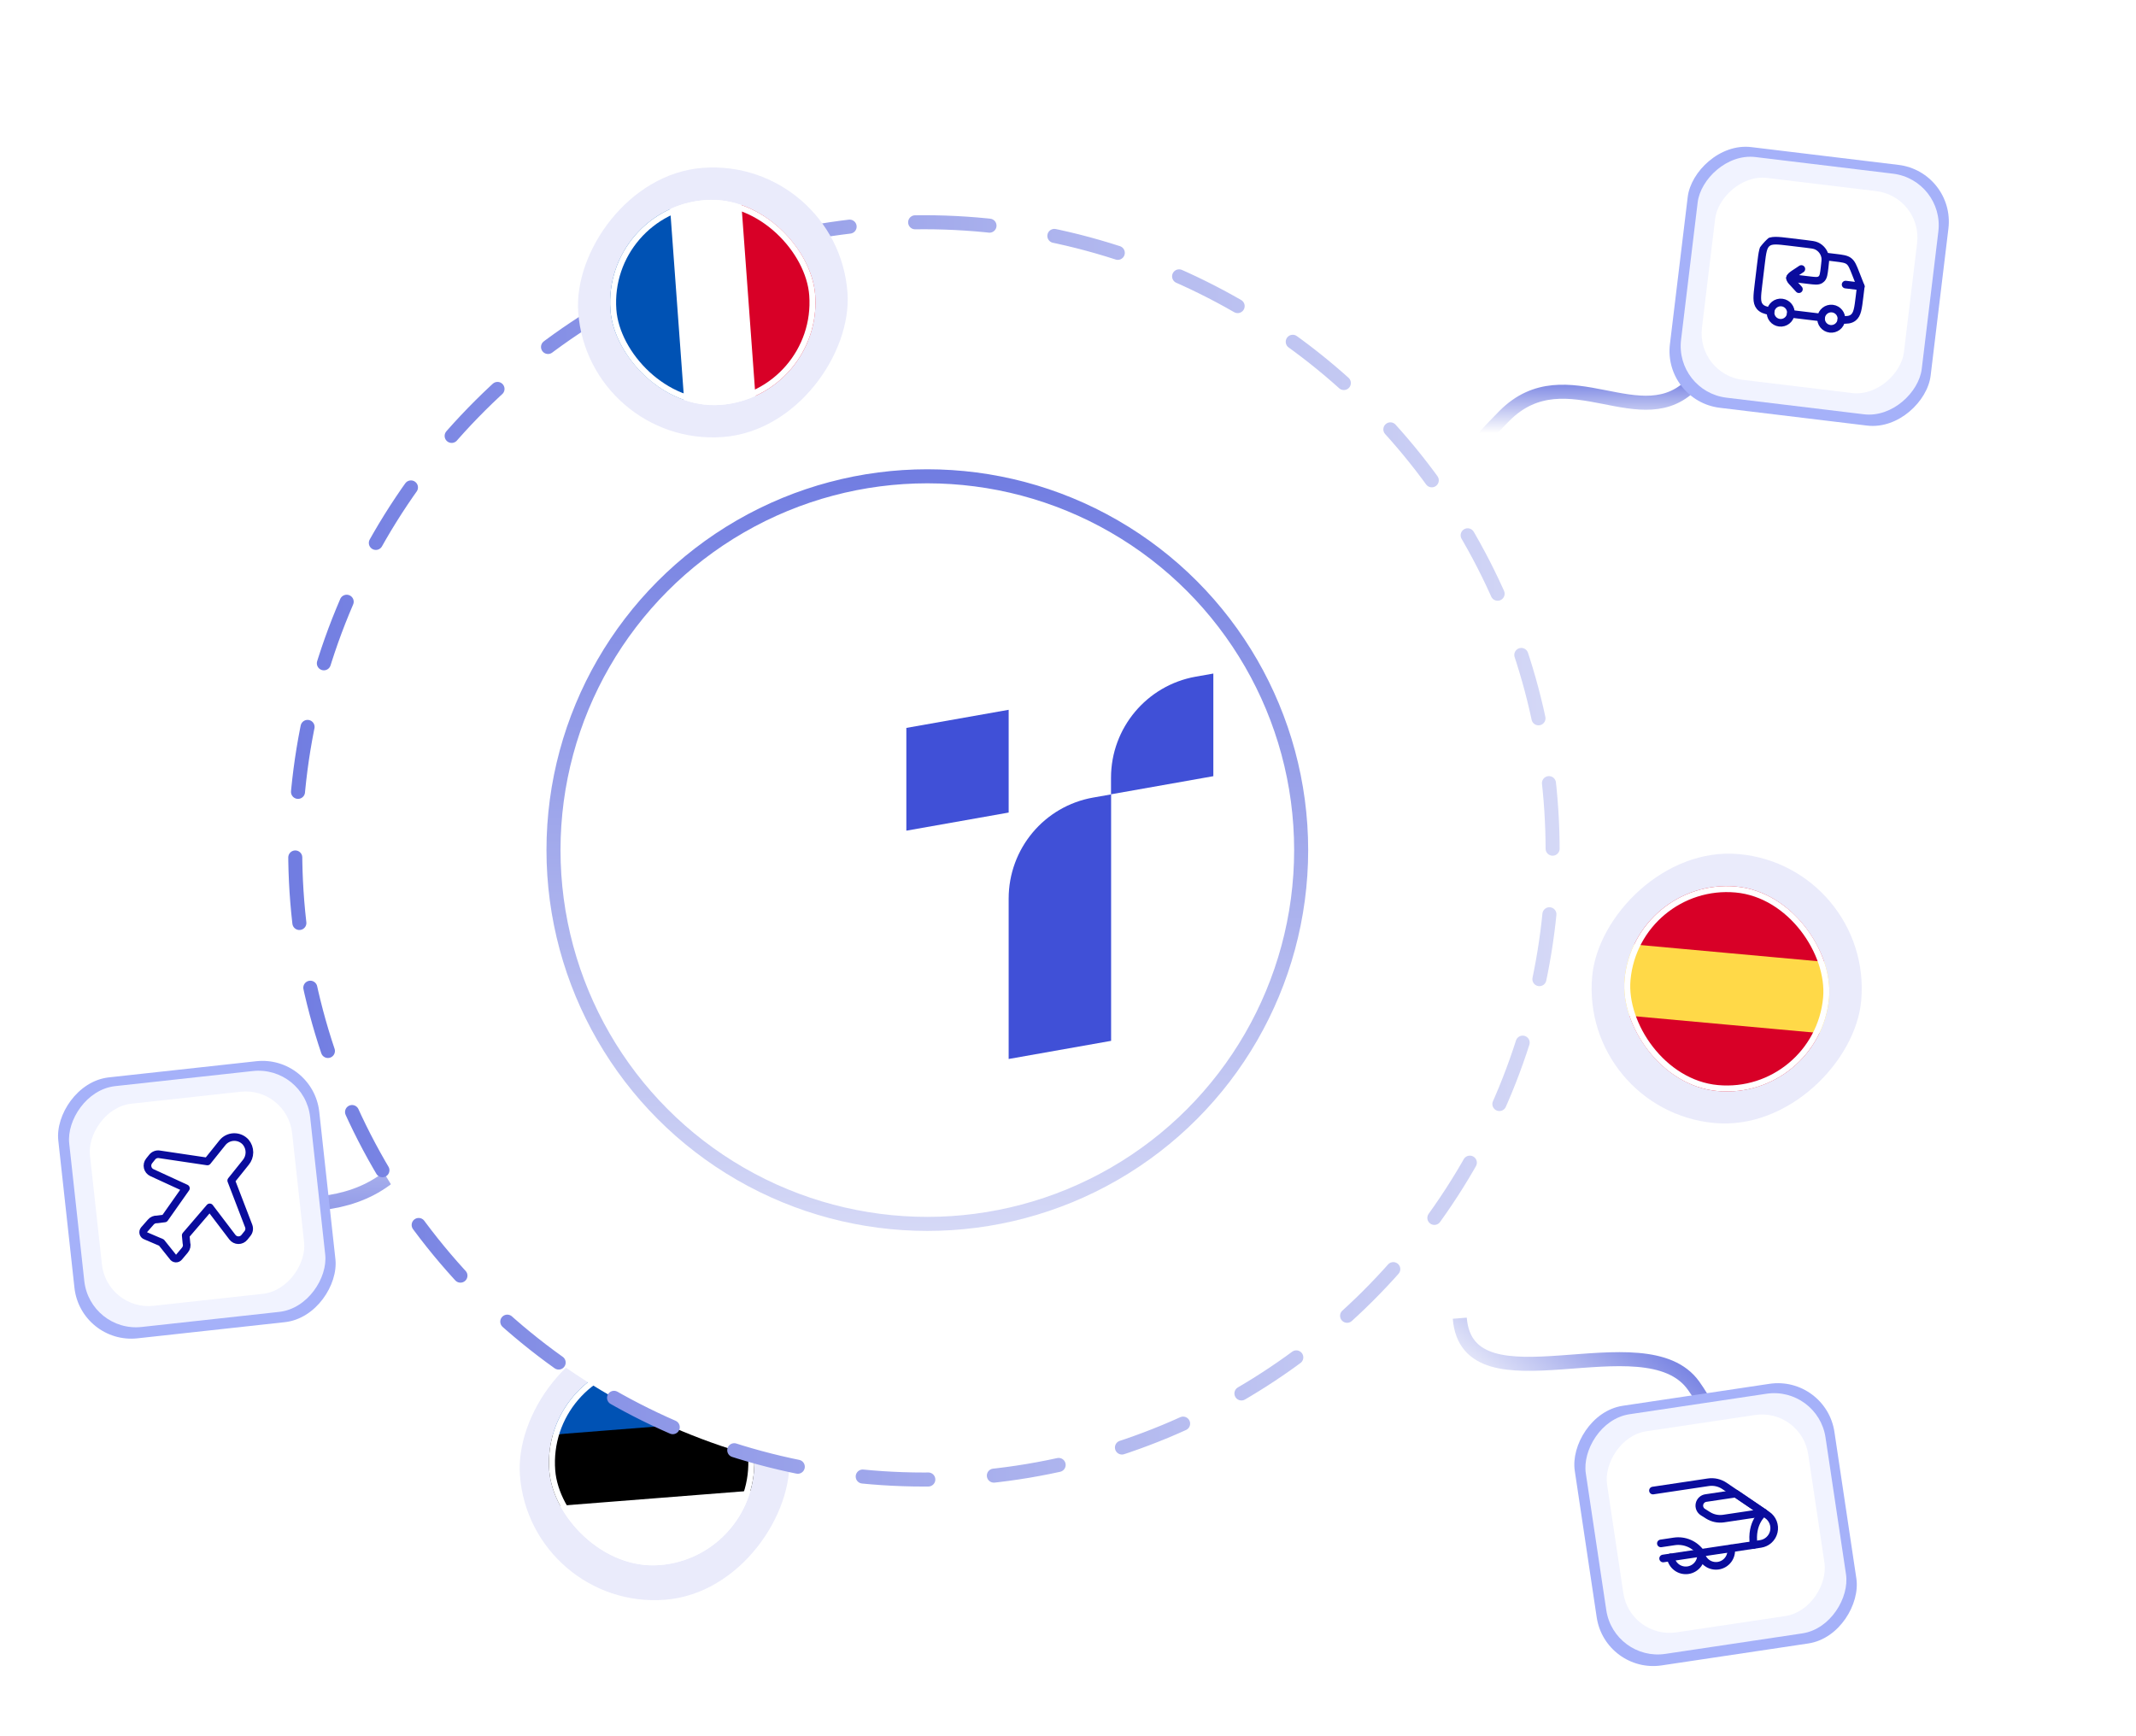 <svg width="411" height="334" viewBox="0 0 411 334" fill="none" xmlns="http://www.w3.org/2000/svg">
<path d="M62 231.499C70.5 230.5 78.984 226.334 83.5 213.5C93 186.5 114 226.5 116.5 176" stroke="url(#paint0_linear_11613_80467)" stroke-opacity="0.7" stroke-width="2.7"/>
<path d="M280.881 253.664C282.38 272.163 316.556 253.51 325.881 266.664C334.419 278.707 327.033 282.073 331.294 279.544" stroke="url(#paint1_linear_11613_80467)" stroke-opacity="0.7" stroke-width="2.7"/>
<path d="M276.5 97.5C284.5 90.5 276.414 93.086 289.5 80C301.5 68 316 84.5 326 73.5" stroke="url(#paint2_linear_11613_80467)" stroke-opacity="0.7" stroke-width="2.7"/>
<rect width="51.965" height="51.952" rx="25.976" transform="matrix(0.997 -0.078 -0.078 -0.997 102.074 309.867)" fill="white"/>
<rect width="51.965" height="51.952" rx="25.976" transform="matrix(0.997 -0.078 -0.078 -0.997 102.074 309.867)" fill="#EAEBFB"/>
<g clip-path="url(#clip0_11613_80467)">
<path d="M105.688 283.019C105.878 285.429 106.492 287.702 107.452 289.774L125.989 289.177L144.392 286.869C145.016 284.673 145.268 282.331 145.079 279.922C144.889 277.513 144.274 275.239 143.315 273.167L124.777 273.764L106.374 276.072C105.751 278.268 105.499 280.61 105.688 283.019V283.019Z" fill="black"/>
<path d="M123.834 261.778C115.365 262.444 108.566 268.356 106.373 276.075L143.314 273.17C139.941 265.889 132.302 261.112 123.834 261.778V261.778Z" fill="#0052B4"/>
<path d="M144.39 286.872L107.449 289.777C110.822 297.058 118.461 301.836 126.93 301.17C135.398 300.504 142.197 294.591 144.39 286.872Z" fill="white"/>
</g>
<rect x="104.758" y="263.856" width="38.363" height="38.363" rx="19.182" transform="rotate(-4.497 104.758 263.856)" stroke="white" stroke-width="1.149"/>
<g filter="url(#filter0_d_11613_80467)">
<circle cx="203.436" cy="166.696" r="120.972" transform="rotate(-90 203.436 166.696)" fill="white"/>
<circle cx="203.436" cy="166.696" r="120.972" transform="rotate(-90 203.436 166.696)" stroke="url(#paint3_linear_11613_80467)" stroke-width="2.7" stroke-linecap="round" stroke-linejoin="round" stroke-dasharray="12.64 12.64"/>
</g>
<g filter="url(#filter1_d_11613_80467)">
<circle cx="203.712" cy="166.974" r="71.931" fill="white"/>
<circle cx="203.712" cy="166.974" r="71.931" stroke="url(#paint4_linear_11613_80467)" stroke-width="2.7" stroke-linecap="round" stroke-linejoin="round"/>
</g>
<path d="M213.771 200.296L194.082 203.781V172.921C194.082 163.324 200.938 155.121 210.366 153.471L213.794 152.867V200.296H213.771Z" fill="#4050D7"/>
<path d="M233.49 129.609L230.061 130.214C220.657 131.887 213.777 140.09 213.777 149.664V152.847L233.466 149.362V129.609H233.49Z" fill="#4050D7"/>
<path d="M194.084 136.586L174.395 140.072V159.847L194.084 156.361V136.586Z" fill="#4050D7"/>
<rect width="51.965" height="51.952" rx="25.976" transform="matrix(0.997 -0.073 -0.073 -0.997 113.156 85.992)" fill="#EAEBFB"/>
<g clip-path="url(#clip1_11613_80467)">
<path d="M138.595 77.91C149.477 77.114 157.653 67.647 156.856 56.765C156.06 45.883 146.593 37.707 135.711 38.504C124.829 39.3 116.653 48.767 117.45 59.649C118.246 70.531 127.713 78.707 138.595 77.91Z" fill="white"/>
<path d="M156.855 56.764C156.235 48.292 150.359 41.462 142.652 39.227L145.357 76.182C152.656 72.849 157.474 65.236 156.855 56.764V56.764Z" fill="#D80027"/>
<path d="M117.45 59.646C118.07 68.118 123.945 74.948 131.652 77.183L128.948 40.228C121.648 43.561 116.83 51.174 117.45 59.646Z" fill="#0052B4"/>
</g>
<rect x="116.623" y="40.476" width="38.363" height="38.363" rx="19.182" transform="rotate(-4.185 116.623 40.476)" stroke="white" stroke-width="1.149"/>
<rect width="51.965" height="51.952" rx="25.976" transform="matrix(0.996 0.091 0.091 -0.996 304 213.738)" fill="white"/>
<rect width="51.965" height="51.952" rx="25.976" transform="matrix(0.996 0.091 0.091 -0.996 304 213.738)" fill="#EAEBFB"/>
<g clip-path="url(#clip2_11613_80467)">
<path d="M312.588 188.484C312.369 190.89 312.592 193.235 313.188 195.439L331.483 198.83L350.09 198.8C351.075 196.741 351.718 194.475 351.937 192.068C352.156 189.662 351.934 187.317 351.337 185.114L333.042 181.722L314.435 181.752C313.45 183.811 312.807 186.077 312.588 188.484V188.484Z" fill="#FFD948"/>
<path d="M351.334 185.111C349.237 177.366 342.512 171.369 334.052 170.599C325.593 169.828 317.895 174.51 314.433 181.749L351.334 185.111Z" fill="#D80027"/>
<path d="M313.188 195.434C315.285 203.179 322.01 209.175 330.47 209.946C338.929 210.716 346.627 206.034 350.089 198.795L313.188 195.434Z" fill="#D80027"/>
</g>
<rect x="314.903" y="169.433" width="38.363" height="38.363" rx="19.182" transform="rotate(5.205 314.903 169.433)" stroke="white" stroke-width="1.149"/>
<rect width="50.517" height="50.517" rx="11" transform="matrix(0.993 0.12 0.12 -0.993 320 77.152)" fill="#A5B1F9"/>
<rect width="46.638" height="46.627" rx="10" transform="matrix(0.993 0.12 0.12 -0.993 322.262 75.324)" fill="#F1F3FF"/>
<rect width="33.306" height="33.299" rx="11" transform="matrix(0.993 0.12 0.12 -0.993 329.648 69.488)" fill="white"/>
<rect width="39.136" height="39.127" rx="9" transform="matrix(-0.993 -0.12 -0.12 0.993 369.961 37.859)" fill="white"/>
<g clip-path="url(#clip3_11613_80467)">
<path d="M352.124 63.272C353.198 63.402 354.173 62.636 354.303 61.562C354.432 60.488 353.667 59.513 352.593 59.383C351.519 59.254 350.543 60.019 350.414 61.093C350.284 62.167 351.05 63.142 352.124 63.272Z" stroke="#0A0C9D" stroke-width="1.469"/>
<path d="M342.401 62.104C343.475 62.234 344.451 61.468 344.58 60.394C344.71 59.32 343.944 58.345 342.87 58.215C341.796 58.086 340.821 58.851 340.691 59.925C340.562 60.999 341.327 61.974 342.401 62.104Z" stroke="#0A0C9D" stroke-width="1.469"/>
<path d="M355.125 54.761L358.042 55.113L357.808 57.057C357.531 59.349 357.393 60.495 356.595 61.121C356.065 61.537 355.38 61.615 354.308 61.54M340.696 59.898C339.636 59.716 338.99 59.477 338.574 58.947C337.948 58.149 338.086 57.003 338.362 54.711L338.831 50.822C339.108 48.531 339.246 47.385 340.044 46.759C340.842 46.133 341.988 46.271 344.279 46.547L347.488 46.934C348.574 47.066 349.116 47.131 349.539 47.327C350.392 47.722 351.004 48.503 351.185 49.425C351.275 49.882 351.21 50.425 351.079 51.511C350.935 52.697 350.864 53.291 350.49 53.653C350.417 53.725 350.336 53.788 350.249 53.843C349.808 54.119 349.215 54.048 348.028 53.904L344.43 53.471M350.415 61.097L344.582 60.394" stroke="#0A0C9D" stroke-width="1.469" stroke-linecap="round" stroke-linejoin="round"/>
<path d="M351.336 49.371L353.107 49.585C354.522 49.755 355.229 49.841 355.763 50.254C356.298 50.667 356.558 51.331 357.078 52.658L358.041 55.112" stroke="#0A0C9D" stroke-width="1.469" stroke-linecap="round" stroke-linejoin="round"/>
<path d="M346.139 55.651C346.139 55.651 345.551 55.031 345.039 54.449C344.672 54.074 344.395 53.756 344.429 53.477C344.459 53.229 344.729 53.027 345.168 52.714C345.784 52.315 346.609 51.762 346.609 51.762" stroke="#0A0C9D" stroke-width="1.469" stroke-linecap="round" stroke-linejoin="round"/>
</g>
<rect width="50.517" height="50.517" rx="11" transform="matrix(0.989 -0.148 -0.148 -0.989 308.859 322.102)" fill="#A5B1F9"/>
<rect width="46.638" height="46.627" rx="10" transform="matrix(0.989 -0.148 -0.148 -0.989 310.555 319.738)" fill="#F1F3FF"/>
<rect width="33.306" height="33.299" rx="11" transform="matrix(0.989 -0.148 -0.148 -0.989 316.125 312.148)" fill="white"/>
<rect width="39.136" height="39.127" rx="9" transform="matrix(-0.989 0.148 0.148 0.989 346.598 270.957)" fill="white"/>
<path d="M320.012 299.903L338.772 297.095C339.382 297.004 339.951 296.731 340.403 296.311C340.855 295.892 341.171 295.346 341.308 294.745C341.445 294.144 341.397 293.515 341.171 292.941C340.945 292.367 340.552 291.875 340.041 291.529L331.829 285.947C330.912 285.325 329.795 285.07 328.7 285.234L318.055 286.828" stroke="#0A0C9D" stroke-width="1.469" stroke-linecap="round" stroke-linejoin="round"/>
<path d="M321.465 299.684C321.58 300.454 321.997 301.147 322.623 301.611C323.25 302.074 324.035 302.27 324.805 302.154C325.576 302.039 326.269 301.622 326.733 300.996C327.196 300.369 327.391 299.584 327.276 298.814" stroke="#0A0C9D" stroke-width="1.469" stroke-linecap="round" stroke-linejoin="round"/>
<path d="M327.273 298.816C327.389 299.587 327.806 300.28 328.432 300.744C329.059 301.207 329.843 301.402 330.614 301.287C331.385 301.172 332.078 300.755 332.541 300.128C333.004 299.502 333.2 298.717 333.085 297.946" stroke="#0A0C9D" stroke-width="1.469" stroke-linecap="round" stroke-linejoin="round"/>
<path d="M339.358 291.066L331.649 292.22C330.608 292.376 329.547 292.155 328.655 291.596L327.664 290.972C327.409 290.813 327.21 290.579 327.092 290.303C326.975 290.027 326.944 289.721 327.006 289.428C327.067 289.134 327.217 288.866 327.435 288.66C327.653 288.453 327.929 288.319 328.226 288.275L333.984 287.413L339.358 291.066Z" stroke="#0A0C9D" stroke-width="1.469" stroke-linecap="round" stroke-linejoin="round"/>
<path d="M339.359 291.068C339.359 291.068 336.792 292.937 337.444 297.295" stroke="#0A0C9D" stroke-width="1.469" stroke-linecap="round" stroke-linejoin="round"/>
<path d="M327.277 298.818C326.71 298.01 325.929 297.376 325.022 296.987C324.115 296.598 323.117 296.47 322.141 296.616L319.578 297" stroke="#0A0C9D" stroke-width="1.469" stroke-linecap="round" stroke-linejoin="round"/>
<rect width="50.517" height="50.517" rx="11" transform="matrix(0.994 -0.109 -0.109 -0.994 15.523 258.734)" fill="#A5B1F9"/>
<rect width="46.638" height="46.627" rx="10" transform="matrix(0.994 -0.109 -0.109 -0.994 17.309 256.441)" fill="#F1F3FF"/>
<rect width="33.306" height="33.299" rx="11" transform="matrix(0.994 -0.109 -0.109 -0.994 23.172 249.074)" fill="white"/>
<rect width="39.136" height="39.127" rx="9" transform="matrix(-0.994 0.109 0.109 0.994 55.23 209.102)" fill="white"/>
<path d="M47.031 238.102L47.623 237.363C47.784 237.163 47.889 236.924 47.929 236.67C47.968 236.417 47.941 236.157 47.849 235.917L44.491 227.178L47.278 223.702C47.738 223.155 47.991 222.463 47.992 221.747C47.993 221.032 47.742 220.339 47.283 219.791C46.999 219.471 46.648 219.217 46.256 219.046C45.864 218.876 45.439 218.793 45.011 218.804C44.584 218.815 44.164 218.919 43.781 219.109C43.397 219.299 43.06 219.57 42.793 219.904L39.908 223.503L30.65 222.125C30.396 222.087 30.136 222.116 29.897 222.21C29.658 222.303 29.448 222.458 29.287 222.659L28.694 223.398C28.555 223.572 28.456 223.776 28.407 223.993C28.358 224.211 28.359 224.437 28.411 224.655C28.462 224.872 28.562 225.074 28.703 225.247C28.845 225.42 29.024 225.558 29.227 225.651L35.772 228.661L31.682 234.47L30.224 234.652C29.997 234.638 29.77 234.678 29.56 234.767C29.351 234.856 29.165 234.993 29.018 235.166L27.706 236.662C27.631 236.755 27.58 236.866 27.557 236.984C27.535 237.102 27.542 237.223 27.577 237.338C27.613 237.453 27.676 237.557 27.761 237.642C27.846 237.726 27.951 237.789 28.065 237.823L31.058 239.103L33.228 241.815C33.288 241.92 33.371 242.008 33.472 242.073C33.574 242.137 33.689 242.176 33.809 242.186C33.928 242.195 34.048 242.175 34.159 242.128C34.269 242.081 34.366 242.007 34.441 241.914L35.582 240.559C35.74 240.372 35.85 240.149 35.901 239.909C35.951 239.67 35.941 239.422 35.871 239.187L35.734 237.719L40.356 232.336L44.715 238.072C44.85 238.249 45.024 238.394 45.223 238.495C45.423 238.595 45.642 238.649 45.866 238.652C46.089 238.655 46.31 238.607 46.512 238.511C46.714 238.416 46.891 238.276 47.031 238.102Z" stroke="#0A0C9D" stroke-width="1.469" stroke-linecap="round" stroke-linejoin="round"/>
<defs>
<filter id="filter0_d_11613_80467" x="21.461" y="7.419" width="312.635" height="312.635" filterUnits="userSpaceOnUse" color-interpolation-filters="sRGB">
<feFlood flood-opacity="0" result="BackgroundImageFix"/>
<feColorMatrix in="SourceAlpha" type="matrix" values="0 0 0 0 0 0 0 0 0 0 0 0 0 0 0 0 0 0 127 0" result="hardAlpha"/>
<feOffset dx="-25.657" dy="-2.96"/>
<feGaussianBlur stdDeviation="16.998"/>
<feComposite in2="hardAlpha" operator="out"/>
<feColorMatrix type="matrix" values="0 0 0 0 0.214 0 0 0 0 0.274 0 0 0 0 0.775 0 0 0 0.2 0"/>
<feBlend mode="normal" in2="BackgroundImageFix" result="effect1_dropShadow_11613_80467"/>
<feBlend mode="normal" in="SourceGraphic" in2="effect1_dropShadow_11613_80467" result="shape"/>
</filter>
<filter id="filter1_d_11613_80467" x="82.168" y="67.322" width="194.824" height="192.526" filterUnits="userSpaceOnUse" color-interpolation-filters="sRGB">
<feFlood flood-opacity="0" result="BackgroundImageFix"/>
<feColorMatrix in="SourceAlpha" type="matrix" values="0 0 0 0 0 0 0 0 0 0 0 0 0 0 0 0 0 0 127 0" result="hardAlpha"/>
<feOffset dx="-25.28" dy="-3.388"/>
<feGaussianBlur stdDeviation="11.491"/>
<feComposite in2="hardAlpha" operator="out"/>
<feColorMatrix type="matrix" values="0 0 0 0 0.214 0 0 0 0 0.274 0 0 0 0 0.775 0 0 0 0.2 0"/>
<feBlend mode="normal" in2="BackgroundImageFix" result="effect1_dropShadow_11613_80467"/>
<feBlend mode="normal" in="SourceGraphic" in2="effect1_dropShadow_11613_80467" result="shape"/>
</filter>
<linearGradient id="paint0_linear_11613_80467" x1="1794.48" y1="195.842" x2="1794.41" y2="245.064" gradientUnits="userSpaceOnUse">
<stop stop-color="white"/>
<stop offset="1" stop-color="#4050D7"/>
</linearGradient>
<linearGradient id="paint1_linear_11613_80467" x1="1623" y1="1342.45" x2="1591.53" y2="1380.3" gradientUnits="userSpaceOnUse">
<stop stop-color="#4050D7"/>
<stop offset="0.654" stop-color="white"/>
</linearGradient>
<linearGradient id="paint2_linear_11613_80467" x1="2037.5" y1="75.842" x2="2037.43" y2="125.064" gradientUnits="userSpaceOnUse">
<stop stop-color="#4050D7"/>
<stop offset="0.202" stop-color="white"/>
</linearGradient>
<linearGradient id="paint3_linear_11613_80467" x1="8550.48" y1="-50.659" x2="8549.14" y2="416.382" gradientUnits="userSpaceOnUse">
<stop stop-color="#4050D7"/>
<stop offset="1" stop-color="white"/>
</linearGradient>
<linearGradient id="paint4_linear_11613_80467" x1="5166.92" y1="37.732" x2="5166.13" y2="315.438" gradientUnits="userSpaceOnUse">
<stop stop-color="#4050D7"/>
<stop offset="1" stop-color="white"/>
</linearGradient>
<clipPath id="clip0_11613_80467">
<rect x="104.141" y="263.328" width="39.512" height="39.512" rx="19.756" transform="rotate(-4.497 104.141 263.328)" fill="white"/>
</clipPath>
<clipPath id="clip1_11613_80467">
<rect x="116.008" y="39.945" width="39.512" height="39.512" rx="19.756" transform="rotate(-4.185 116.008 39.945)" fill="white"/>
</clipPath>
<clipPath id="clip2_11613_80467">
<rect x="314.383" y="168.809" width="39.512" height="39.512" rx="19.756" transform="rotate(5.205 314.383 168.809)" fill="white"/>
</clipPath>
<clipPath id="clip3_11613_80467">
<rect x="337.941" y="41.836" width="23.503" height="23.503" rx="11" transform="rotate(6.879 337.941 41.836)" fill="white"/>
</clipPath>
</defs>
</svg>
